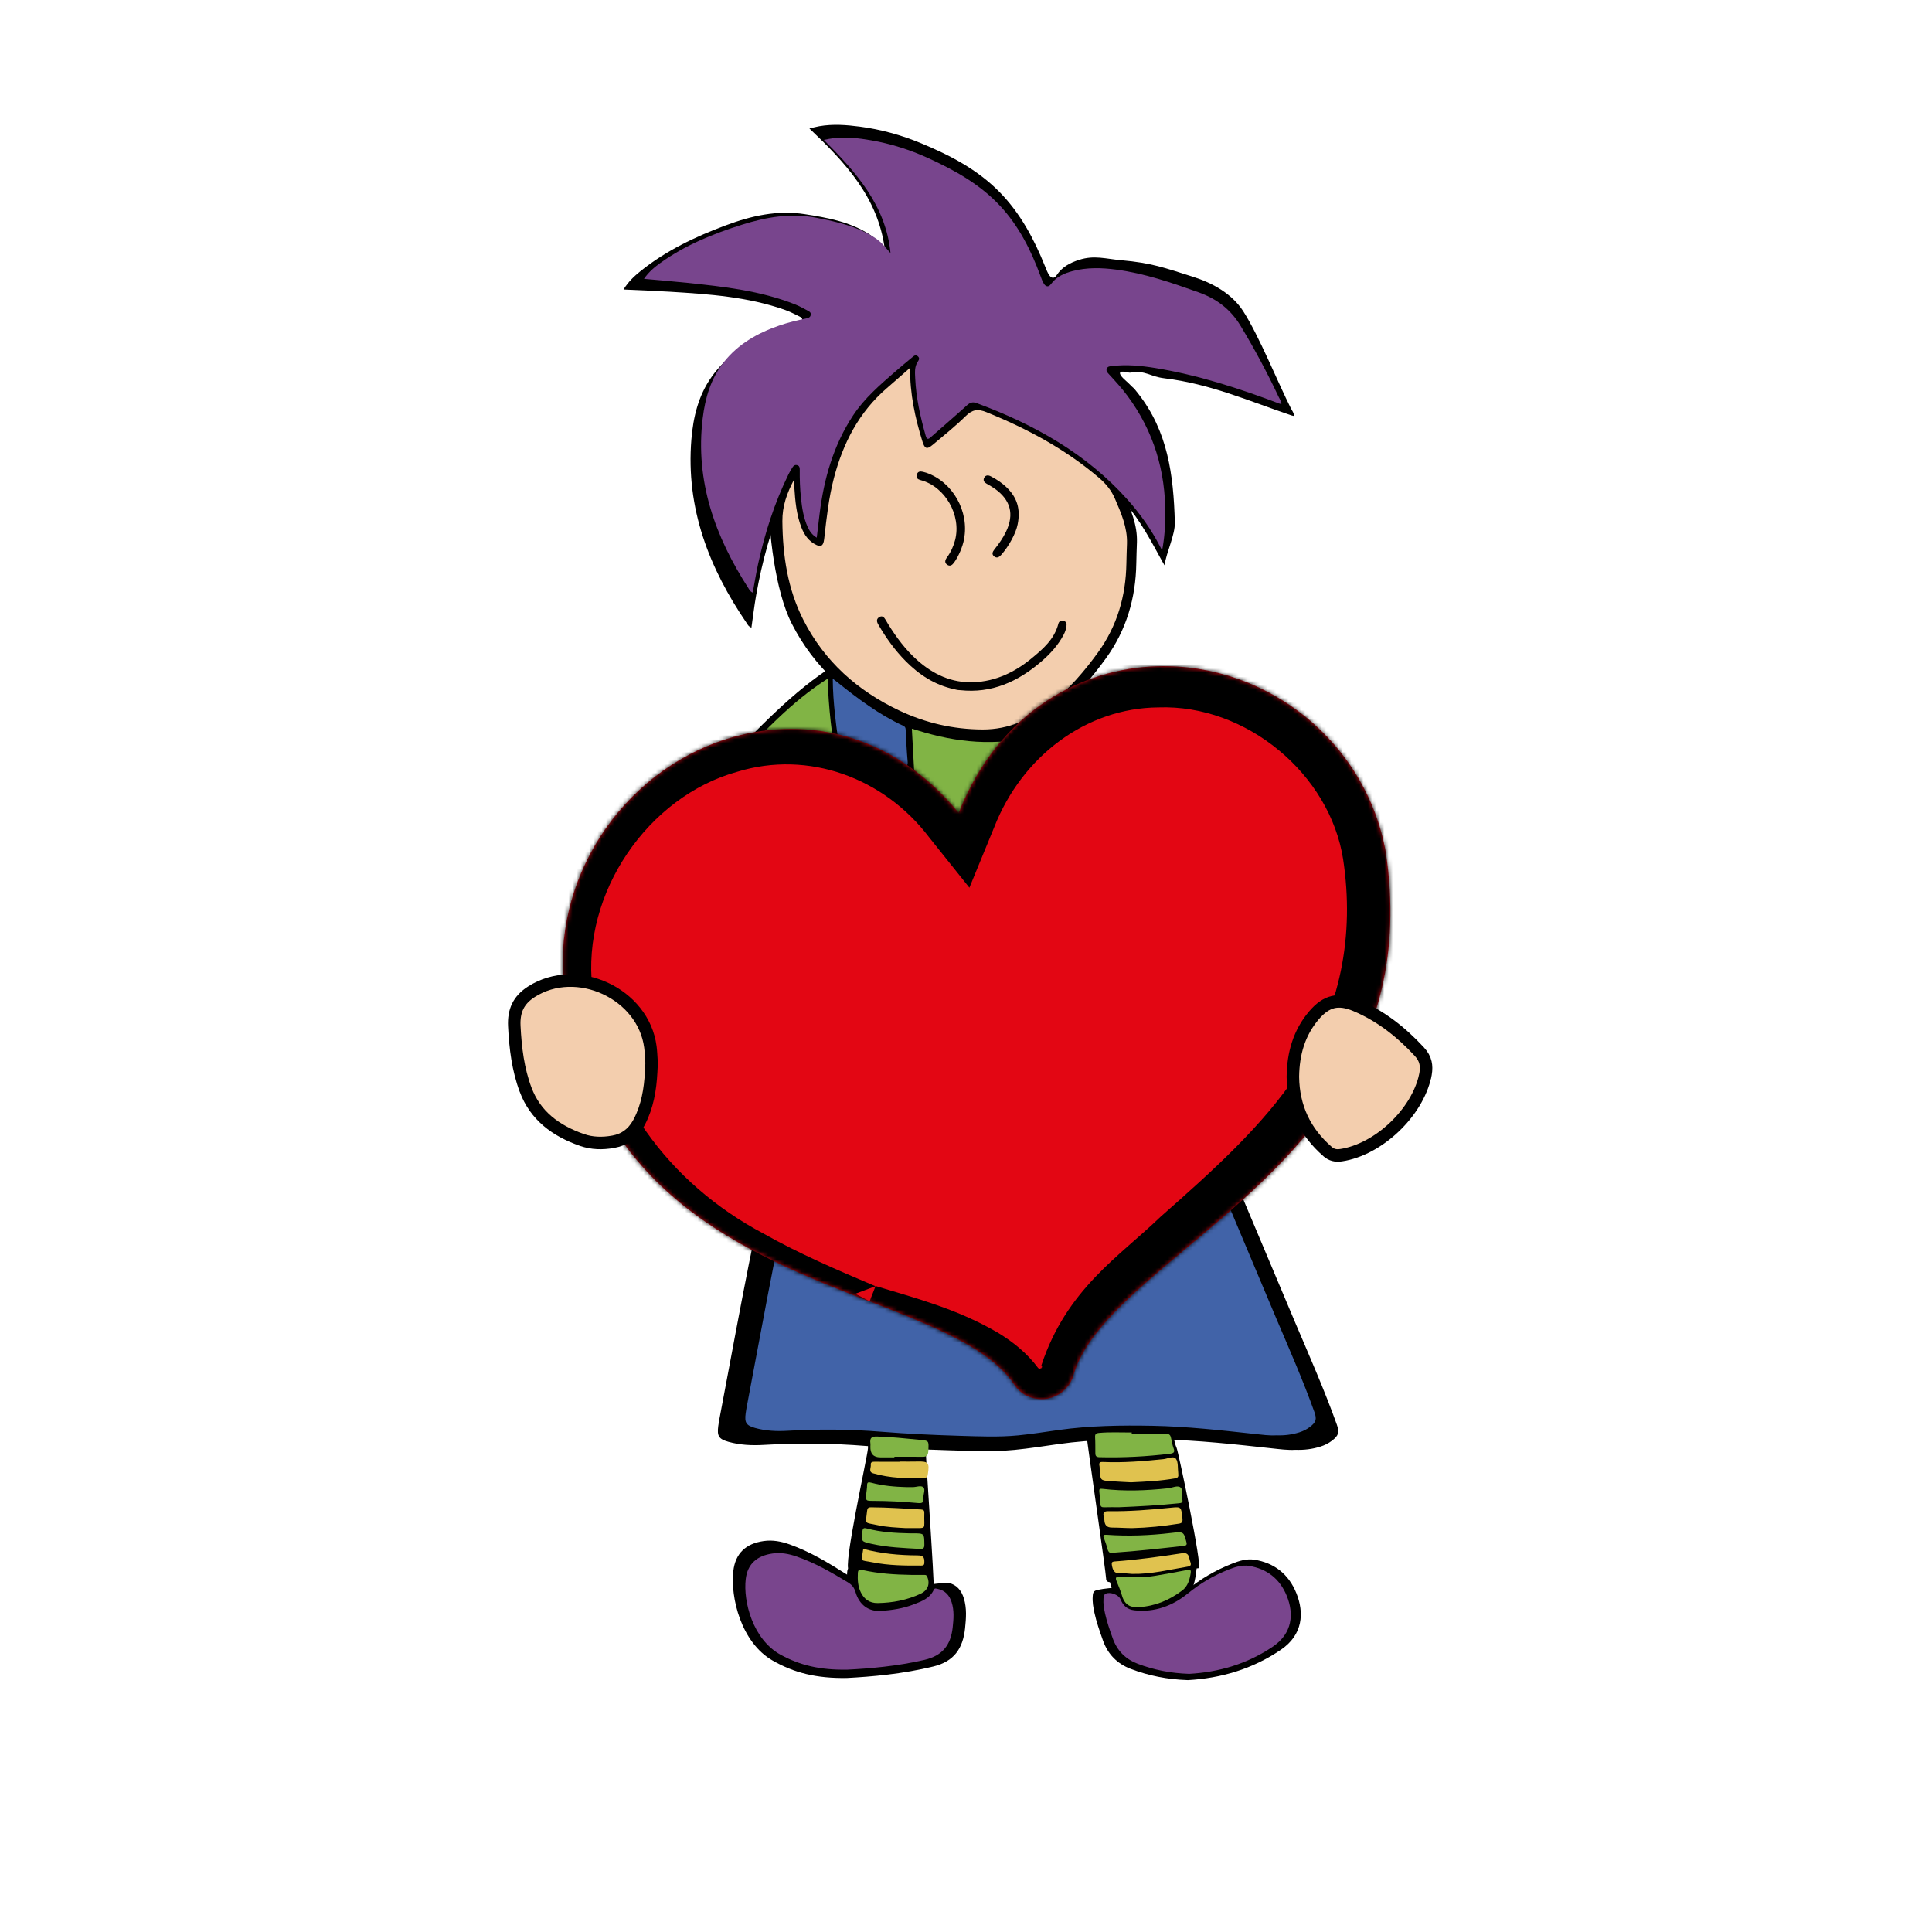 <?xml version="1.0" encoding="UTF-8"?>
<svg xmlns="http://www.w3.org/2000/svg" width="464" height="464" viewBox="0 0 464 464" fill="none">
  <path d="M149.79 69.531C153.665 69.717 157.259 69.845 160.852 70.065C170.251 70.639 179.644 71.265 188.626 74.468C189.699 74.852 190.718 75.381 191.746 75.884C192.203 76.11 192.775 76.307 192.695 77.016C192.616 77.76 192.001 77.9 191.457 78.051C189.197 78.652 186.952 79.302 184.773 80.19C179.301 82.412 174.447 85.512 170.911 90.501C167.725 94.991 166.483 100.184 166.047 105.534C164.69 122.107 170.321 136.465 179.352 149.681C179.591 150.03 179.761 150.472 180.468 150.734C180.843 148.128 181.142 145.585 181.582 143.068C183.021 134.848 185.201 126.844 188.511 119.179C188.778 118.559 189.103 117.965 189.427 117.371C189.682 116.916 190.038 116.567 190.603 116.694C191.265 116.841 191.319 117.392 191.332 117.96C191.392 120.4 191.565 122.828 191.901 125.245C192.267 127.843 192.718 130.425 193.878 132.789C194.39 133.83 195.016 134.807 196.307 135.53C196.486 133.319 196.64 131.287 196.81 129.252C197.598 119.955 199.697 111.046 204.466 102.939C207.219 98.255 211.078 94.571 214.898 90.858C216.248 89.548 217.621 88.27 219.006 86.993C219.422 86.612 219.862 86.103 220.479 86.679C221.009 87.167 220.734 87.614 220.445 88.115C219.646 89.494 219.866 91.019 219.981 92.494C220.39 97.61 221.644 102.533 223.174 107.388C223.514 108.461 223.842 108.422 224.542 107.728C227.503 104.801 230.518 101.928 233.441 98.962C234.222 98.171 234.848 97.912 235.936 98.269C250.739 103.162 259.312 109.392 270.281 121C273.715 124.635 276.703 130.427 279.142 134.84C279.266 135.058 279.396 135.277 279.676 135.764C280.173 132.466 282.234 128.454 282.154 125.456C281.844 113.94 280.429 103.569 273.386 94.574C271.874 92.64 272.705 93.75 271 92C270.598 91.587 268.748 90.173 269 89.5C269.226 88.897 270.982 89.586 271.5 89.5C275.181 88.868 276.005 90.416 279.676 90.858C290.634 92.189 299.73 96.233 310.16 99.765C310.324 99.823 310.499 99.843 310.784 99.906C310.766 99.149 310.317 98.638 310.035 98.082C306.866 91.796 302.397 80.696 298.602 74.778C295.893 70.549 291.24 67.97 286.541 66.481C279.566 64.276 276.597 63.146 269.281 62.499C265.543 62.167 262.814 61.243 259.173 62.406C257.035 63.088 255.084 64.089 253.767 66.096C253.182 66.991 252.482 66.838 251.966 66.06C251.555 65.435 251.283 64.703 250.996 63.993C248.349 57.399 245.058 51.221 240.08 46.145C234.715 40.676 228.112 37.272 221.211 34.402C216.48 32.434 211.563 31.074 206.495 30.407C203.277 29.984 200.021 29.745 196.771 30.307C196.042 30.431 195.329 30.637 194.392 30.851C202.962 39.007 210.864 47.358 212.498 59.837C211.232 58.516 210.125 57.092 208.563 56.124C203.869 53.211 198.625 52.262 193.297 51.438C186.686 50.412 180.452 51.821 174.29 54.126C167 56.853 160.006 60.149 153.839 65.108C152.349 66.312 150.941 67.597 149.754 69.514L149.79 69.531Z" fill="black"></path>
  <path d="M311.098 348.193C313.184 348.273 315.18 348.033 317.131 347.415C318.126 347.101 319.054 346.643 319.886 346.009C321.461 344.808 321.736 344.014 321.067 342.155C318.098 333.871 314.55 325.833 311.109 317.743C309.754 314.559 297.444 285.349 296.111 282.153C295.763 281.318 295.33 280.986 294.424 280.975C289.532 280.895 283.696 279.673 278.804 279.542C267.401 279.233 271.08 281.055 259.676 280.769C253.12 280.603 246.563 280.529 240.012 280.38C229.317 280.134 218.622 279.957 207.927 280.203C200.971 280.363 194.021 280.7 187.071 280.969C185.637 281.026 184.794 281.587 184.349 283.17C181.274 294.136 174.867 330.064 172.686 341.264C172.607 341.664 172.551 342.075 172.5 342.481C172.18 344.888 172.629 345.626 174.969 346.278C177.724 347.044 180.558 347.181 183.375 347.015C191.59 346.535 199.783 346.603 207.993 347.267C214.746 347.81 221.522 348.118 228.298 348.319C233.421 348.467 238.543 348.702 243.649 348.21C247.22 347.867 250.768 347.295 254.327 346.798C262.452 345.666 270.623 345.557 278.804 345.712C287.751 345.883 296.629 346.878 305.514 347.844C307.386 348.044 309.264 348.301 311.109 348.198L311.098 348.193Z" fill="black"></path>
  <path d="M184.908 285.007L189.908 180.507H271.408L294.908 285.007H184.908Z" fill="black"></path>
  <path d="M184.5 118.66C184.582 127.509 186.103 141.847 190.168 149.799C195.573 160.378 203.964 167.858 214.618 172.917C221.407 176.145 228.514 177.782 236.066 177.814C242.829 177.84 248.511 175.18 253.586 171.141C258.237 167.436 262.117 162.933 265.613 158.098C270.544 151.276 272.763 143.622 272.902 135.288C272.927 133.604 272.997 131.922 273.05 130.238C273.188 126.066 271.56 122.375 269.959 118.66C269.04 116.529 267.653 114.847 265.9 113.347C257.278 105.982 247.462 100.728 237.009 96.503C234.799 95.612 233.178 92.852 231.5 94.5C228.853 97.109 226.85 99.604 224 102C222.468 103.286 225.6 98.439 225 96.503C223.115 90.43 224.915 88.65 225 82C208 85 184.43 110.228 184.5 118.66Z" fill="black"></path>
  <path d="M203.312 402.999C209.417 402.684 216.839 402.025 224.18 400.228C229.085 399.03 231.264 395.957 231.777 391.063C232.027 388.643 232.214 386.254 231.491 383.888C230.903 381.959 229.773 380.585 227.792 380.144C227.407 380.059 222.239 380.483 222 381.045C220.946 383.519 223.411 383.652 221.244 384.536C218.401 385.691 215.406 386.169 212.388 386.363C209.143 386.568 206.638 384.626 205.648 381.045C205.287 379.738 204.651 378.946 203.574 378.262C199.123 375.437 194.637 372.697 189.673 370.924C187.64 370.198 185.595 369.793 183.387 370.108C179.175 370.713 176.594 373.011 176.11 377.373C175.411 383.64 177.975 394.433 185.508 398.776C190.669 401.752 196.105 403.114 203.323 402.993L203.312 402.999Z" fill="black"></path>
  <path d="M285.299 403.507C293.182 403.06 300.793 400.878 307.671 396.183C312.894 392.615 313.262 387.375 311.347 382.634C309.501 378.05 306.028 375.34 301.251 374.585C299.399 374.289 297.575 374.875 295.847 375.56C291.922 377.115 288.342 379.193 285.005 381.926C280.905 385.286 279.938 383.957 274.5 383.348C272.597 383.133 273.206 383.649 272.5 381.926C271.997 380.696 264.168 381.467 263.028 382.036C262.508 382.297 262.474 382.837 262.435 383.348C262.327 384.705 262.565 386.023 262.847 387.34C263.338 389.603 264.118 391.773 264.88 393.949C266.066 397.321 268.324 399.566 271.532 400.797C275.868 402.456 280.369 403.344 285.293 403.507H285.299Z" fill="black"></path>
  <path d="M200.73 159.507C190.183 166.138 182.102 175.093 173.408 183.829C174.695 183.917 175.707 184.03 176.712 184.049C183.301 184.149 189.883 184.218 196.471 184.312C198.463 184.344 200.462 184.419 202.454 184.501C203.166 184.532 203.541 184.469 203.366 183.534C201.911 175.74 201.011 167.871 200.73 159.513V159.507Z" fill="black"></path>
  <path d="M199.408 163.507C199.429 166.573 199.65 169.386 199.95 172.194C200.345 175.889 200.881 179.574 201.586 183.233C201.728 183.973 201.949 184.257 202.753 184.262C207.281 184.313 211.814 184.394 216.342 184.505C217.236 184.526 217.473 184.293 217.394 183.395C217.163 180.861 217.052 178.312 216.921 175.772C216.9 175.326 216.816 175.037 216.353 174.825C210.468 172.108 205.393 168.261 200.413 164.277C200.16 164.074 199.898 163.882 199.419 163.512L199.408 163.507Z" fill="black"></path>
  <path d="M209.408 169.507C209.662 173.474 211.309 205.024 211.548 208.838C211.592 209.572 212.149 209.492 212.656 209.505C223.003 209.745 231.948 182.11 242.295 181.796C246.169 181.676 250.043 181.656 253.916 181.73C255.372 181.756 255.553 181.243 255.328 180.143C254.793 177.522 253.967 174.981 252.838 172.521C252.497 171.774 252.092 171.614 251.252 171.841C237.698 175.468 224.397 174.174 211.248 170.06C210.712 169.893 210.169 169.74 209.408 169.513V169.507Z" fill="black"></path>
  <path d="M258.414 161.507C258.397 163.944 258.814 165.932 259.07 167.931C259.672 172.599 260.31 177.255 261.621 181.79C262.137 183.573 263.319 184.464 265.166 184.464C270.548 184.476 275.935 184.494 281.317 184.507C281.871 184.507 282.425 184.507 283.408 184.507C279.273 180.185 274.994 176.672 270.828 173.037C266.668 169.408 262.413 165.889 258.408 161.513L258.414 161.507Z" fill="black"></path>
  <path d="M261.361 167.512C258.313 171.048 254.675 173.566 251.058 176.103C250.421 176.552 250.243 176.954 250.567 177.719C251.351 179.558 251.947 181.469 252.145 183.467C252.219 184.175 252.459 184.517 253.306 184.506C256.771 184.476 260.221 184.297 263.671 184.017C264.272 183.966 264.57 183.961 264.319 183.207C262.835 178.738 262.323 174.08 261.648 169.458C261.565 168.898 261.481 168.332 261.361 167.507V167.512Z" fill="black"></path>
  <path d="M271.072 344.027C268.083 344.051 265.093 343.898 262.104 344.133C261.247 344.2 260.957 344.43 261.005 345.12C261.09 346.38 265.636 377.833 265.648 379.099C265.654 379.678 265.902 379.976 266.754 379.995C273.227 380.139 281.469 377.274 287.889 376.622C288.873 376.522 283.005 348.7 282.6 347.785C282.238 346.96 282.063 346.078 281.845 345.216C281.701 344.655 281.374 344.344 280.601 344.348C277.425 344.358 274.248 344.353 271.072 344.353C271.072 344.243 271.072 344.138 271.072 344.027Z" fill="black"></path>
  <path d="M219.205 378.668C214.365 378.564 209.552 378.105 204.84 376.633C203.756 376.295 203.493 376.599 203.439 377.967C203.338 380.764 203.446 383.492 204.348 386.081C205.311 388.835 206.886 390.549 209.323 390.506C213.779 390.411 218.06 389.241 222.046 386.6C224.28 385.12 224.954 382.288 223.964 379.283C223.715 378.538 223.311 378.694 222.914 378.685C221.675 378.66 220.443 378.685 219.205 378.685V378.668Z" fill="black"></path>
  <path d="M272.918 390.451C277.352 390.081 281.345 387.73 284.983 383.805C286.573 382.098 287.063 379.529 287.374 376.808C287.497 375.765 287.307 375.339 286.506 375.566C283.491 376.419 280.464 377.187 277.431 377.917C274.135 378.714 270.821 378.581 267.506 378.344C266.546 378.278 266.124 378.477 266.613 380.126C267.182 382.042 267.732 383.995 268.148 385.995C268.913 389.683 270.619 390.755 272.912 390.461L272.918 390.451Z" fill="black"></path>
  <path d="M218.408 382.507C220.673 382.507 221.649 379.466 223.908 379.507C225.264 392.134 222.318 350.008 222.365 348.941C222.481 346.465 222.528 346.511 220.295 346.302C216.868 345.989 213.447 345.583 210.005 345.508C208.849 345.485 208.239 345.775 208.45 347.172C208.481 347.398 208.455 347.636 208.45 347.868C208.376 349.627 202.258 377.007 203.908 377.007C205.044 377.007 209.042 381.007 211.908 381.007C211.908 381.007 213.408 382.507 214.908 382.507H218.408Z" fill="black"></path>
  <path d="M154.705 66.973C158.335 67.307 161.704 67.576 165.068 67.928C173.869 68.85 182.662 69.818 190.984 73.119C191.978 73.514 192.916 74.041 193.864 74.543C194.285 74.768 194.815 74.972 194.717 75.615C194.618 76.29 194.036 76.392 193.52 76.506C191.38 76.959 189.252 77.457 187.178 78.174C181.968 79.969 177.31 82.59 173.826 86.99C170.686 90.95 169.347 95.633 168.759 100.493C166.933 115.549 171.739 128.881 179.772 141.316C179.985 141.645 180.129 142.055 180.784 142.324C181.223 139.963 181.589 137.657 182.085 135.38C183.71 127.945 186.023 120.737 189.384 113.888C189.655 113.334 189.98 112.806 190.304 112.278C190.558 111.874 190.904 111.57 191.43 111.71C192.047 111.872 192.079 112.377 192.072 112.896C192.047 115.123 192.129 117.345 192.363 119.563C192.619 121.948 192.956 124.322 193.966 126.527C194.412 127.497 194.967 128.415 196.154 129.129C196.396 127.12 196.608 125.274 196.836 123.425C197.886 114.98 200.153 106.944 204.898 99.753C207.637 95.598 211.382 92.402 215.09 89.178C216.4 88.04 217.732 86.933 219.073 85.827C219.477 85.497 219.907 85.052 220.467 85.603C220.948 86.07 220.675 86.466 220.387 86.912C219.591 88.135 219.746 89.534 219.806 90.885C220.018 95.568 221.03 100.11 222.304 104.602C222.588 105.595 222.897 105.574 223.577 104.97C226.454 102.427 229.378 99.934 232.22 97.353C232.979 96.664 233.576 96.455 234.585 96.826C248.312 101.915 260.833 108.887 270.739 119.936C273.84 123.397 276.493 127.178 278.634 131.305C278.743 131.51 278.857 131.715 279.104 132.17C279.68 129.184 279.838 126.44 279.863 123.702C279.956 113.188 277.097 103.585 270.789 95.085C269.435 93.257 267.902 91.575 266.36 89.907C265.997 89.513 265.563 89.102 265.823 88.499C266.054 87.959 266.61 87.968 267.099 87.912C270.575 87.491 274.021 87.827 277.451 88.386C287.69 90.064 297.498 93.237 307.168 96.9C307.319 96.96 307.483 96.985 307.749 97.055C307.756 96.363 307.352 95.879 307.107 95.36C304.342 89.494 301.291 83.784 297.927 78.226C295.526 74.255 292.184 71.748 287.824 70.192C281.352 67.885 274.883 65.648 268.04 64.749C264.544 64.288 261.042 64.199 257.586 65.106C255.557 65.637 253.693 66.467 252.39 68.242C251.812 69.033 251.16 68.864 250.701 68.133C250.337 67.545 250.106 66.867 249.86 66.206C247.596 60.081 244.714 54.308 240.213 49.469C235.36 44.254 229.278 40.87 222.897 37.961C218.524 35.966 213.955 34.518 209.221 33.695C206.215 33.173 203.168 32.817 200.1 33.192C199.412 33.274 198.736 33.432 197.849 33.588C205.619 41.388 212.756 49.339 213.873 60.787C212.729 59.529 211.737 58.184 210.304 57.234C205.996 54.38 201.108 53.292 196.135 52.315C189.965 51.1 184.069 52.12 178.209 53.962C171.277 56.14 164.604 58.849 158.653 63.111C157.214 64.146 155.85 65.258 154.671 66.957L154.705 66.973Z" fill="#78458D"></path>
  <path d="M306.52 344.711C308.438 344.785 310.273 344.564 312.067 343.995C312.982 343.706 313.835 343.284 314.601 342.7C316.048 341.595 316.302 340.863 315.686 339.152C312.956 331.524 309.694 324.123 306.53 316.674C305.284 313.742 293.965 286.847 292.74 283.904C292.42 283.135 292.021 282.83 291.189 282.819C286.691 282.746 281.325 281.621 276.827 281.5C266.342 281.216 269.724 282.893 259.239 282.63C253.211 282.477 247.182 282.409 241.159 282.272C231.325 282.045 221.492 281.882 211.658 282.109C205.262 282.256 198.872 282.567 192.482 282.814C191.163 282.867 190.388 283.383 189.979 284.841C187.151 294.937 181.261 328.018 179.255 338.331C179.183 338.699 179.131 339.078 179.084 339.452C178.79 341.668 179.203 342.347 181.354 342.948C183.887 343.653 186.493 343.779 189.084 343.627C196.637 343.184 204.17 343.248 211.719 343.858C217.928 344.358 224.158 344.643 230.388 344.827C235.098 344.964 239.808 345.18 244.503 344.727C247.786 344.411 251.048 343.885 254.321 343.427C261.792 342.384 269.304 342.284 276.827 342.426C285.053 342.584 293.217 343.5 301.386 344.39C303.107 344.574 304.834 344.811 306.53 344.716L306.52 344.711Z" fill="#4163A8"></path>
  <path d="M190.696 115.198C188.96 118.502 187.873 121.588 187.902 125.157C187.979 133.452 189.158 141.481 192.969 148.935C198.035 158.852 205.901 165.863 215.887 170.605C222.251 173.631 228.913 175.166 235.992 175.195C242.331 175.22 247.657 172.726 252.414 168.94C256.774 165.468 260.411 161.246 263.688 156.714C268.31 150.32 270.39 143.146 270.52 135.333C270.543 133.755 270.609 132.179 270.659 130.599C270.788 126.689 269.262 123.229 267.761 119.747C266.9 117.749 265.6 116.173 263.957 114.766C255.875 107.863 246.674 102.939 236.876 98.978C234.804 98.143 233.518 98.37 231.945 99.914C229.464 102.36 226.718 104.55 224.047 106.796C222.611 108.001 222.101 107.842 221.539 106.028C219.772 100.336 218.502 94.556 218.582 88.323C216.66 90.009 214.853 91.617 213.02 93.193C206.302 98.959 202.472 106.412 200.269 114.849C199.056 119.495 198.528 124.241 197.994 128.992C197.951 129.365 197.913 129.74 197.825 130.099C197.586 131.071 197.113 131.37 196.105 130.897C194.236 130.02 193.182 128.489 192.469 126.663C191.262 123.563 190.981 120.297 190.77 117.017C190.741 116.52 190.727 116.025 190.693 115.213L190.696 115.198Z" fill="#F3CEAE"></path>
  <path d="M203.385 400.999C208.837 400.732 215.464 400.172 222.018 398.648C226.398 397.632 228.343 395.024 228.801 390.872C229.025 388.819 229.191 386.791 228.546 384.784C228.021 383.147 227.011 381.982 225.243 381.607C224.9 381.535 224.478 381.319 224.265 381.797C223.323 383.896 221.331 384.584 219.396 385.333C216.858 386.314 214.184 386.719 211.49 386.883C208.592 387.058 206.355 385.41 205.471 382.372C205.149 381.263 204.582 380.591 203.619 380.01C199.645 377.613 195.64 375.288 191.208 373.784C189.393 373.168 187.567 372.824 185.595 373.091C181.835 373.605 179.53 375.555 179.099 379.256C178.474 384.574 180.763 393.731 187.489 397.416C192.098 399.941 196.951 401.096 203.396 400.994L203.385 400.999Z" fill="#79458D"></path>
  <path d="M285.601 402C292.696 401.599 299.546 399.643 305.736 395.434C310.437 392.235 310.768 387.537 309.045 383.286C307.383 379.176 304.258 376.747 299.958 376.071C298.291 375.805 296.65 376.331 295.095 376.945C291.562 378.339 288.34 380.201 285.337 382.652C281.647 385.664 277.322 387.287 272.428 386.741C270.716 386.548 269.735 385.622 269.1 384.077C268.647 382.974 266.584 382.241 265.557 382.751C265.09 382.985 265.059 383.469 265.024 383.926C264.927 385.144 265.141 386.325 265.395 387.506C265.837 389.535 266.538 391.48 267.224 393.431C268.291 396.454 270.324 398.467 273.211 399.57C277.114 401.058 281.164 401.854 285.596 402H285.601Z" fill="#79458D"></path>
  <path d="M198.768 163C189.978 168.571 183.244 176.093 176 183.431C177.072 183.504 177.915 183.599 178.753 183.615C184.243 183.7 189.729 183.758 195.219 183.837C196.879 183.863 198.545 183.926 200.205 183.995C200.798 184.021 201.11 183.969 200.964 183.183C199.752 176.636 199.003 170.026 198.768 163.005V163Z" fill="#81B445"></path>
  <path d="M200 163C200.021 166.066 200.242 168.879 200.542 171.687C200.936 175.382 201.473 179.067 202.177 182.727C202.319 183.467 202.54 183.75 203.345 183.756C207.873 183.806 212.406 183.887 216.934 183.999C217.828 184.019 218.065 183.786 217.986 182.889C217.754 180.355 217.644 177.805 217.513 175.266C217.491 174.82 217.407 174.531 216.945 174.318C211.06 171.601 205.985 167.754 201.004 163.77C200.752 163.568 200.489 163.375 200.011 163.005L200 163Z" fill="#4163A8"></path>
  <path d="M219 175C219.182 177.86 220.364 200.605 220.535 203.355C220.566 203.884 220.966 203.826 221.33 203.836C228.752 204.009 235.17 184.086 242.593 183.86C245.372 183.774 248.151 183.759 250.93 183.812C251.974 183.831 252.104 183.461 251.943 182.668C251.558 180.778 250.966 178.947 250.156 177.173C249.912 176.635 249.621 176.519 249.018 176.683C239.294 179.298 229.752 178.365 220.319 175.399C219.935 175.279 219.545 175.168 219 175.005V175Z" fill="#81B445"></path>
  <path d="M264.005 165C263.99 167.013 264.34 168.655 264.556 170.307C265.061 174.164 265.597 178.01 266.698 181.756C267.132 183.228 268.125 183.965 269.677 183.965C274.197 183.975 278.723 183.99 283.243 184C283.708 184 284.174 184 285 184C281.526 180.43 277.932 177.528 274.432 174.525C270.938 171.527 267.364 168.62 264 165.005L264.005 165Z" fill="#81B445"></path>
  <path d="M261.952 167.005C258.905 170.542 255.267 173.059 251.65 175.597C251.012 176.045 250.834 176.448 251.158 177.212C251.942 179.052 252.538 180.963 252.737 182.96C252.81 183.669 253.051 184.01 253.897 184C257.363 183.969 260.813 183.791 264.263 183.511C264.864 183.46 265.162 183.455 264.911 182.7C263.426 178.231 262.914 173.574 262.24 168.952C262.156 168.391 262.073 167.826 261.952 167V167.005Z" fill="#4163A8"></path>
  <path d="M271.803 344.028C269.19 344.053 266.578 343.895 263.965 344.136C263.216 344.205 262.962 344.441 263.004 345.15C263.078 346.444 263.052 347.744 263.063 349.043C263.068 349.638 263.284 349.943 264.028 349.963C269.686 350.111 275.318 349.811 280.928 349.141C281.788 349.038 282.231 348.826 281.878 347.886C281.561 347.04 281.408 346.134 281.218 345.249C281.091 344.673 280.806 344.353 280.131 344.358C277.355 344.368 274.579 344.363 271.803 344.363C271.803 344.249 271.803 344.141 271.803 344.028Z" fill="#81B445"></path>
  <path d="M218.788 378.235C214.869 378.176 210.973 377.914 207.159 377.072C206.281 376.879 206.069 377.053 206.025 377.834C205.943 379.433 206.03 380.991 206.761 382.471C207.54 384.045 208.815 385.024 210.788 385C214.395 384.945 217.861 384.277 221.087 382.768C222.896 381.922 223.441 380.304 222.64 378.587C222.439 378.161 222.112 378.25 221.79 378.245C220.787 378.23 219.79 378.245 218.788 378.245V378.235Z" fill="#81B445"></path>
  <path d="M273.58 385.967C277.38 385.745 280.803 384.334 283.921 381.979C285.284 380.955 285.704 379.414 285.971 377.781C286.076 377.155 285.913 376.899 285.227 377.036C282.642 377.548 280.048 378.008 277.448 378.447C274.623 378.924 271.782 378.845 268.941 378.702C268.118 378.663 267.756 378.782 268.176 379.772C268.663 380.921 269.135 382.093 269.491 383.293C270.146 385.506 271.609 386.149 273.574 385.972L273.58 385.967Z" fill="#81B445"></path>
  <path d="M271.69 355.994C275.365 355.828 278.808 355.657 282.22 355.048C282.864 354.931 283.065 354.676 282.982 354.045C282.972 353.957 282.982 353.868 282.972 353.779C282.818 352.6 283.013 351.11 282.41 350.335C281.818 349.576 280.452 350.329 279.431 350.434C274.607 350.927 269.772 351.337 264.917 351.116C264.288 351.088 263.845 351.177 264.051 352.046C264.123 352.339 264.087 352.661 264.108 352.971C264.278 355.513 264.278 355.54 266.618 355.718C268.381 355.85 270.143 355.917 271.684 356L271.69 355.994Z" fill="#E0C24F"></path>
  <path d="M268.62 361.988C273.452 361.796 278.279 361.531 283.091 361.035C283.73 360.971 284.133 360.882 283.96 360.136C283.735 359.148 284.253 357.807 283.494 357.213C282.798 356.667 281.52 357.33 280.499 357.439C275.264 357.994 270.018 358.195 264.772 357.566C264.139 357.493 263.945 357.606 264.013 358.205C264.128 359.217 264.217 360.234 264.275 361.246C264.306 361.87 264.62 362.022 265.238 361.998C266.364 361.953 267.494 361.983 268.62 361.983V361.988Z" fill="#81B445"></path>
  <path d="M267.477 372.898C273.22 372.509 278.721 371.885 284.222 371.275C284.912 371.198 285.106 371.022 284.948 370.408C284.269 367.827 284.29 367.809 281.264 368.161C276.126 368.767 270.967 368.979 265.792 368.6C265.087 368.55 264.86 368.699 265.081 369.3C265.387 370.123 265.708 370.95 265.918 371.791C266.134 372.663 266.492 373.246 267.477 372.898Z" fill="#82B445"></path>
  <path d="M271.9 367C275.664 366.908 279.402 366.529 283.13 365.931C283.854 365.816 284.069 365.528 283.982 364.689C283.695 361.906 283.72 361.849 281.295 362.09C276.243 362.602 271.187 363.01 266.115 362.935C265.079 362.918 264.807 363.378 265.125 364.419C265.177 364.591 265.213 364.775 265.223 364.953C265.279 366.322 265.813 366.868 267.12 366.868C268.71 366.868 270.305 366.994 271.9 367Z" fill="#E0C24F"></path>
  <path d="M217.576 366.998C217.866 366.998 218.155 367.003 218.44 366.998C222.895 366.908 221.84 367.65 221.99 363.324C222.011 362.772 221.783 362.558 221.198 362.523C217.203 362.304 213.208 362.02 209.203 362C208.499 362 208.313 362.229 208.246 362.856C207.868 366.266 207.47 365.559 210.807 366.296C213.027 366.784 215.304 366.863 217.571 366.998H217.576Z" fill="#E0C24F"></path>
  <path d="M214.811 349.861C217.076 349.861 219.341 349.832 221.601 349.872C222.541 349.89 222.909 349.501 222.957 348.434C223.072 345.958 223.119 346.004 220.886 345.796C217.46 345.483 214.039 345.077 210.597 345.001C209.44 344.978 208.831 345.268 209.041 346.666C209.073 346.892 209.046 347.129 209.041 347.361C208.967 349.12 209.756 350 211.406 350C212.541 350 213.676 350 214.806 350C214.806 349.954 214.806 349.907 214.806 349.855L214.811 349.861Z" fill="#81B445"></path>
  <path d="M271.948 377.994C276.493 378.085 280.899 376.967 285.349 376.229C285.977 376.127 286.116 375.798 285.913 375.208C285.812 374.913 285.7 374.612 285.647 374.3C285.45 373.238 284.965 372.869 283.873 373.04C278.486 373.863 273.083 374.612 267.648 375.009C267.073 375.049 266.929 375.276 267.03 375.86C267.238 377.064 267.589 377.972 269.023 377.858C269.992 377.779 270.973 377.943 271.953 378L271.948 377.994Z" fill="#E0C24F"></path>
  <path d="M216.03 351.067C214.044 351.067 212.058 351.082 210.071 351.057C209.529 351.052 209.056 351.129 209.135 351.799C209.22 352.499 208.503 353.492 209.708 353.84C213.77 355.016 217.927 355.124 222.103 354.914C222.591 354.888 222.746 354.658 222.82 354.162C223.278 351.246 223.014 350.929 220.197 351.011C218.808 351.052 217.419 351.016 216.03 351.016C216.03 351.031 216.03 351.047 216.03 351.062V351.067Z" fill="#E0C24E"></path>
  <path d="M217.791 357.161C214.892 357.084 212.014 356.841 209.208 356.083C208.545 355.903 208.228 355.97 208.239 356.754C208.249 357.409 208.099 358.059 208.047 358.714C207.922 360.452 207.927 360.452 209.634 360.457C213.269 360.462 216.899 360.648 220.524 360.983C221.473 361.071 221.909 360.829 221.779 359.833C221.665 358.941 222.329 357.806 221.779 357.228C221.214 356.635 220.057 357.177 219.16 357.161C218.704 357.151 218.253 357.161 217.796 357.161H217.791Z" fill="#81B445"></path>
  <path d="M218.471 368.252C215 368.184 211.54 367.975 208.17 367.084C207.485 366.9 207.21 366.974 207.125 367.76C206.849 370.249 206.822 370.218 209.327 370.778C213.143 371.633 217.033 371.78 220.912 371.994C221.697 372.036 222.01 371.858 222 370.972C221.968 368.252 222.01 368.252 219.235 368.252C218.98 368.252 218.725 368.252 218.471 368.252Z" fill="#81B445"></path>
  <path d="M207.382 372C207.336 372.067 207.306 372.1 207.301 372.133C206.87 375.313 206.425 374.584 209.621 375.223C213.44 375.985 217.325 376.019 221.209 375.995C221.944 375.995 221.989 375.742 222 375.113C222.015 373.931 221.665 373.554 220.303 373.549C215.937 373.526 211.596 373.125 207.382 372Z" fill="#E0C24F"></path>
  <path d="M230.629 165.756C238.131 166.569 244.431 163.747 250.053 158.906C252.201 157.06 254.111 154.984 255.457 152.43C255.834 151.722 256.077 150.972 256.143 150.169C256.191 149.575 255.881 149.166 255.357 149.068C254.842 148.973 254.342 149.194 254.193 149.769C253.224 153.55 250.443 155.907 247.661 158.189C243.63 161.492 239.067 163.64 233.838 163.846C228.572 164.056 224.123 161.971 220.239 158.503C217.479 156.038 215.294 153.083 213.332 149.946C213.11 149.595 212.911 149.233 212.701 148.874C212.339 148.242 211.874 147.74 211.126 148.23C210.43 148.687 210.547 149.322 210.927 149.973C212.782 153.182 214.924 156.171 217.52 158.792C220.77 162.073 224.514 164.496 229.054 165.5C229.335 165.563 229.606 165.645 229.89 165.693C230.132 165.738 230.377 165.735 230.624 165.755L230.629 165.756Z" fill="black"></path>
  <path d="M231.531 129.462C232.803 122.787 228.815 115.76 222.494 113.546C222.221 113.453 221.94 113.379 221.658 113.311C220.987 113.148 220.385 113.213 220.178 114.015C219.972 114.812 220.423 115.132 221.132 115.317C226.954 116.844 230.929 123.686 229.385 129.695C228.993 131.212 228.347 132.617 227.422 133.88C226.977 134.488 226.777 135.136 227.481 135.631C228.18 136.12 228.706 135.703 229.145 135.095C230.209 133.627 231.174 131.382 231.541 129.464L231.531 129.462Z" fill="#010000"></path>
  <path d="M244.392 125.98C245.165 122.194 244.209 119.537 241.963 117.258C240.788 116.068 239.414 115.147 237.931 114.383C237.311 114.065 236.672 114.076 236.343 114.789C236.049 115.426 236.403 115.861 236.975 116.185C237.624 116.55 238.277 116.921 238.887 117.352C242.712 120.054 243.618 123.491 241.627 127.659C240.886 129.216 239.893 130.617 238.82 131.961C238.363 132.536 238.102 133.138 238.802 133.657C239.409 134.108 239.938 133.832 240.413 133.302C242.353 131.152 244.022 127.943 244.387 125.979L244.392 125.98Z" fill="#010001"></path>
  <mask id="path-43-inside-1_105_259" fill="white">
    <path d="M208.855 312.52C224.336 318.59 237.752 323.798 243.557 332.496C244.311 333.597 245.29 334.532 246.443 335.133C247.927 335.905 249.671 336.174 251.399 335.938C254.468 335.407 257.02 333.188 257.868 330.082C260.849 319.927 272.011 310.554 284.984 299.711C309.571 279.162 340.136 253.566 332.822 204.708C328.191 178.46 304.561 159.209 277.892 160.015C260.178 160.516 240.113 170.364 230.24 195.236C213.555 174.847 191.608 172.08 174.646 177.441C149.036 185.468 132.189 211.535 135.56 238.191C142.851 286.824 179.461 301.124 208.826 312.575L208.855 312.52Z"></path>
  </mask>
  <path d="M208.855 312.52C224.336 318.59 237.752 323.798 243.557 332.496C244.311 333.597 245.29 334.532 246.443 335.133C247.927 335.905 249.671 336.174 251.399 335.938C254.468 335.407 257.02 333.188 257.868 330.082C260.849 319.927 272.011 310.554 284.984 299.711C309.571 279.162 340.136 253.566 332.822 204.708C328.191 178.46 304.561 159.209 277.892 160.015C260.178 160.516 240.113 170.364 230.24 195.236C213.555 174.847 191.608 172.08 174.646 177.441C149.036 185.468 132.189 211.535 135.56 238.191C142.851 286.824 179.461 301.124 208.826 312.575L208.855 312.52Z" fill="#E30613"></path>
  <path d="M210.292 308.854C209.334 311.298 208.376 313.742 207.417 316.185C216.386 320.686 225.726 324.953 232.539 330.46C234.839 332.349 236.689 334.388 237.742 336.378L237.785 336.443C239.002 338.362 240.703 340.207 243.101 341.554C246.052 343.203 249.331 343.734 252.419 343.414L252.686 343.372C258.517 342.631 263.941 338.115 265.641 332.205L265.6 332.352C268.915 324.128 280.754 315.547 291.24 307.196C304.539 296.745 318.693 285.099 329.171 269.307C342.242 250.399 346.877 225.295 343.086 203.171L343.043 202.905C337.943 172.194 308.43 148.543 277.593 150.135L277.613 150.135C252.299 150.479 229.409 169.47 221.69 191.842L237.36 189.41C222.886 170.73 194.978 161.259 172.152 169.552L172.171 169.546C143.213 178.824 124.281 209.702 128.857 239.039L128.879 239.193C132.669 267.844 153.641 293.507 178.995 304.774C188.31 309.385 197.943 312.878 207.395 316.246L210.83 317.472L212.32 314.394C212.329 314.375 212.338 314.356 212.348 314.337C210.019 313.126 207.691 311.914 205.362 310.702C205.352 310.72 205.342 310.739 205.331 310.757L210.257 308.905C201.02 305 191.913 301.088 183.461 296.314C160.364 284.128 144.753 262.484 142.241 237.189L142.262 237.344C139.648 214.447 155.641 191.261 177.12 185.336L177.139 185.33C194.114 180.141 212.26 186.747 223.121 201.062L232.817 213.192L238.791 198.63C245.47 181.57 260.936 170.025 278.171 169.896L278.191 169.895C299.3 169.123 319.445 185.885 322.601 206.511L322.557 206.244C325.382 224.673 321.907 242.604 311.666 257.707C303.355 270.301 291.401 281.058 278.728 292.226C268.85 301.76 256.189 309.567 250.137 327.813L250.096 327.959C250.162 328.016 250.242 328.055 250.26 328.158C250.278 328.257 250.235 328.393 250.113 328.505L250.38 328.463C250.103 328.605 249.857 328.638 249.785 328.711C249.843 328.84 249.596 328.799 249.329 328.549L249.373 328.613C246.564 324.824 243.119 322.191 239.738 320.119C229.828 314.305 219.965 311.813 210.292 308.854Z" fill="black" mask="url(#path-43-inside-1_105_259)"></path>
  <path d="M145.364 237.376C139.738 234.776 133.031 234.728 127.625 238.182C126.001 239.221 124.96 240.392 124.329 241.696C123.695 243.009 123.426 244.562 123.518 246.438C123.778 251.746 124.424 256.887 126.235 261.712V261.713C128.567 267.926 133.436 271.569 139.768 273.778H139.769C142.156 274.613 144.678 274.678 147.293 274.206H147.294C150.005 273.718 151.93 272.26 153.302 269.879L153.568 269.391C155.472 265.709 156.17 261.693 156.39 257.425V257.424C156.433 256.587 156.475 255.759 156.494 255.297C156.378 253.661 156.35 252.569 156.199 251.421C155.36 245.045 150.99 239.976 145.364 237.376Z" fill="#F3CEAE" stroke="black" stroke-width="3"></path>
  <path d="M325.662 241.458C323.425 240.505 321.647 240.305 320.12 240.674C318.591 241.044 317.09 242.039 315.511 243.911C311.997 248.076 310.588 253.036 310.507 258.499L310.505 258.661C310.622 265.947 313.402 271.814 318.814 276.543L318.815 276.544C319.785 277.394 320.794 277.634 322.096 277.435H322.1C326.516 276.769 331.093 274.264 334.832 270.726C338.571 267.188 341.342 262.74 342.287 258.346L342.288 258.345L342.374 257.901C342.549 256.886 342.54 256.005 342.355 255.213C342.147 254.319 341.694 253.448 340.877 252.566L340.876 252.565C336.474 247.806 331.532 243.952 325.663 241.459L325.662 241.458Z" fill="#F3CEAE" stroke="black" stroke-width="3"></path>
</svg>
